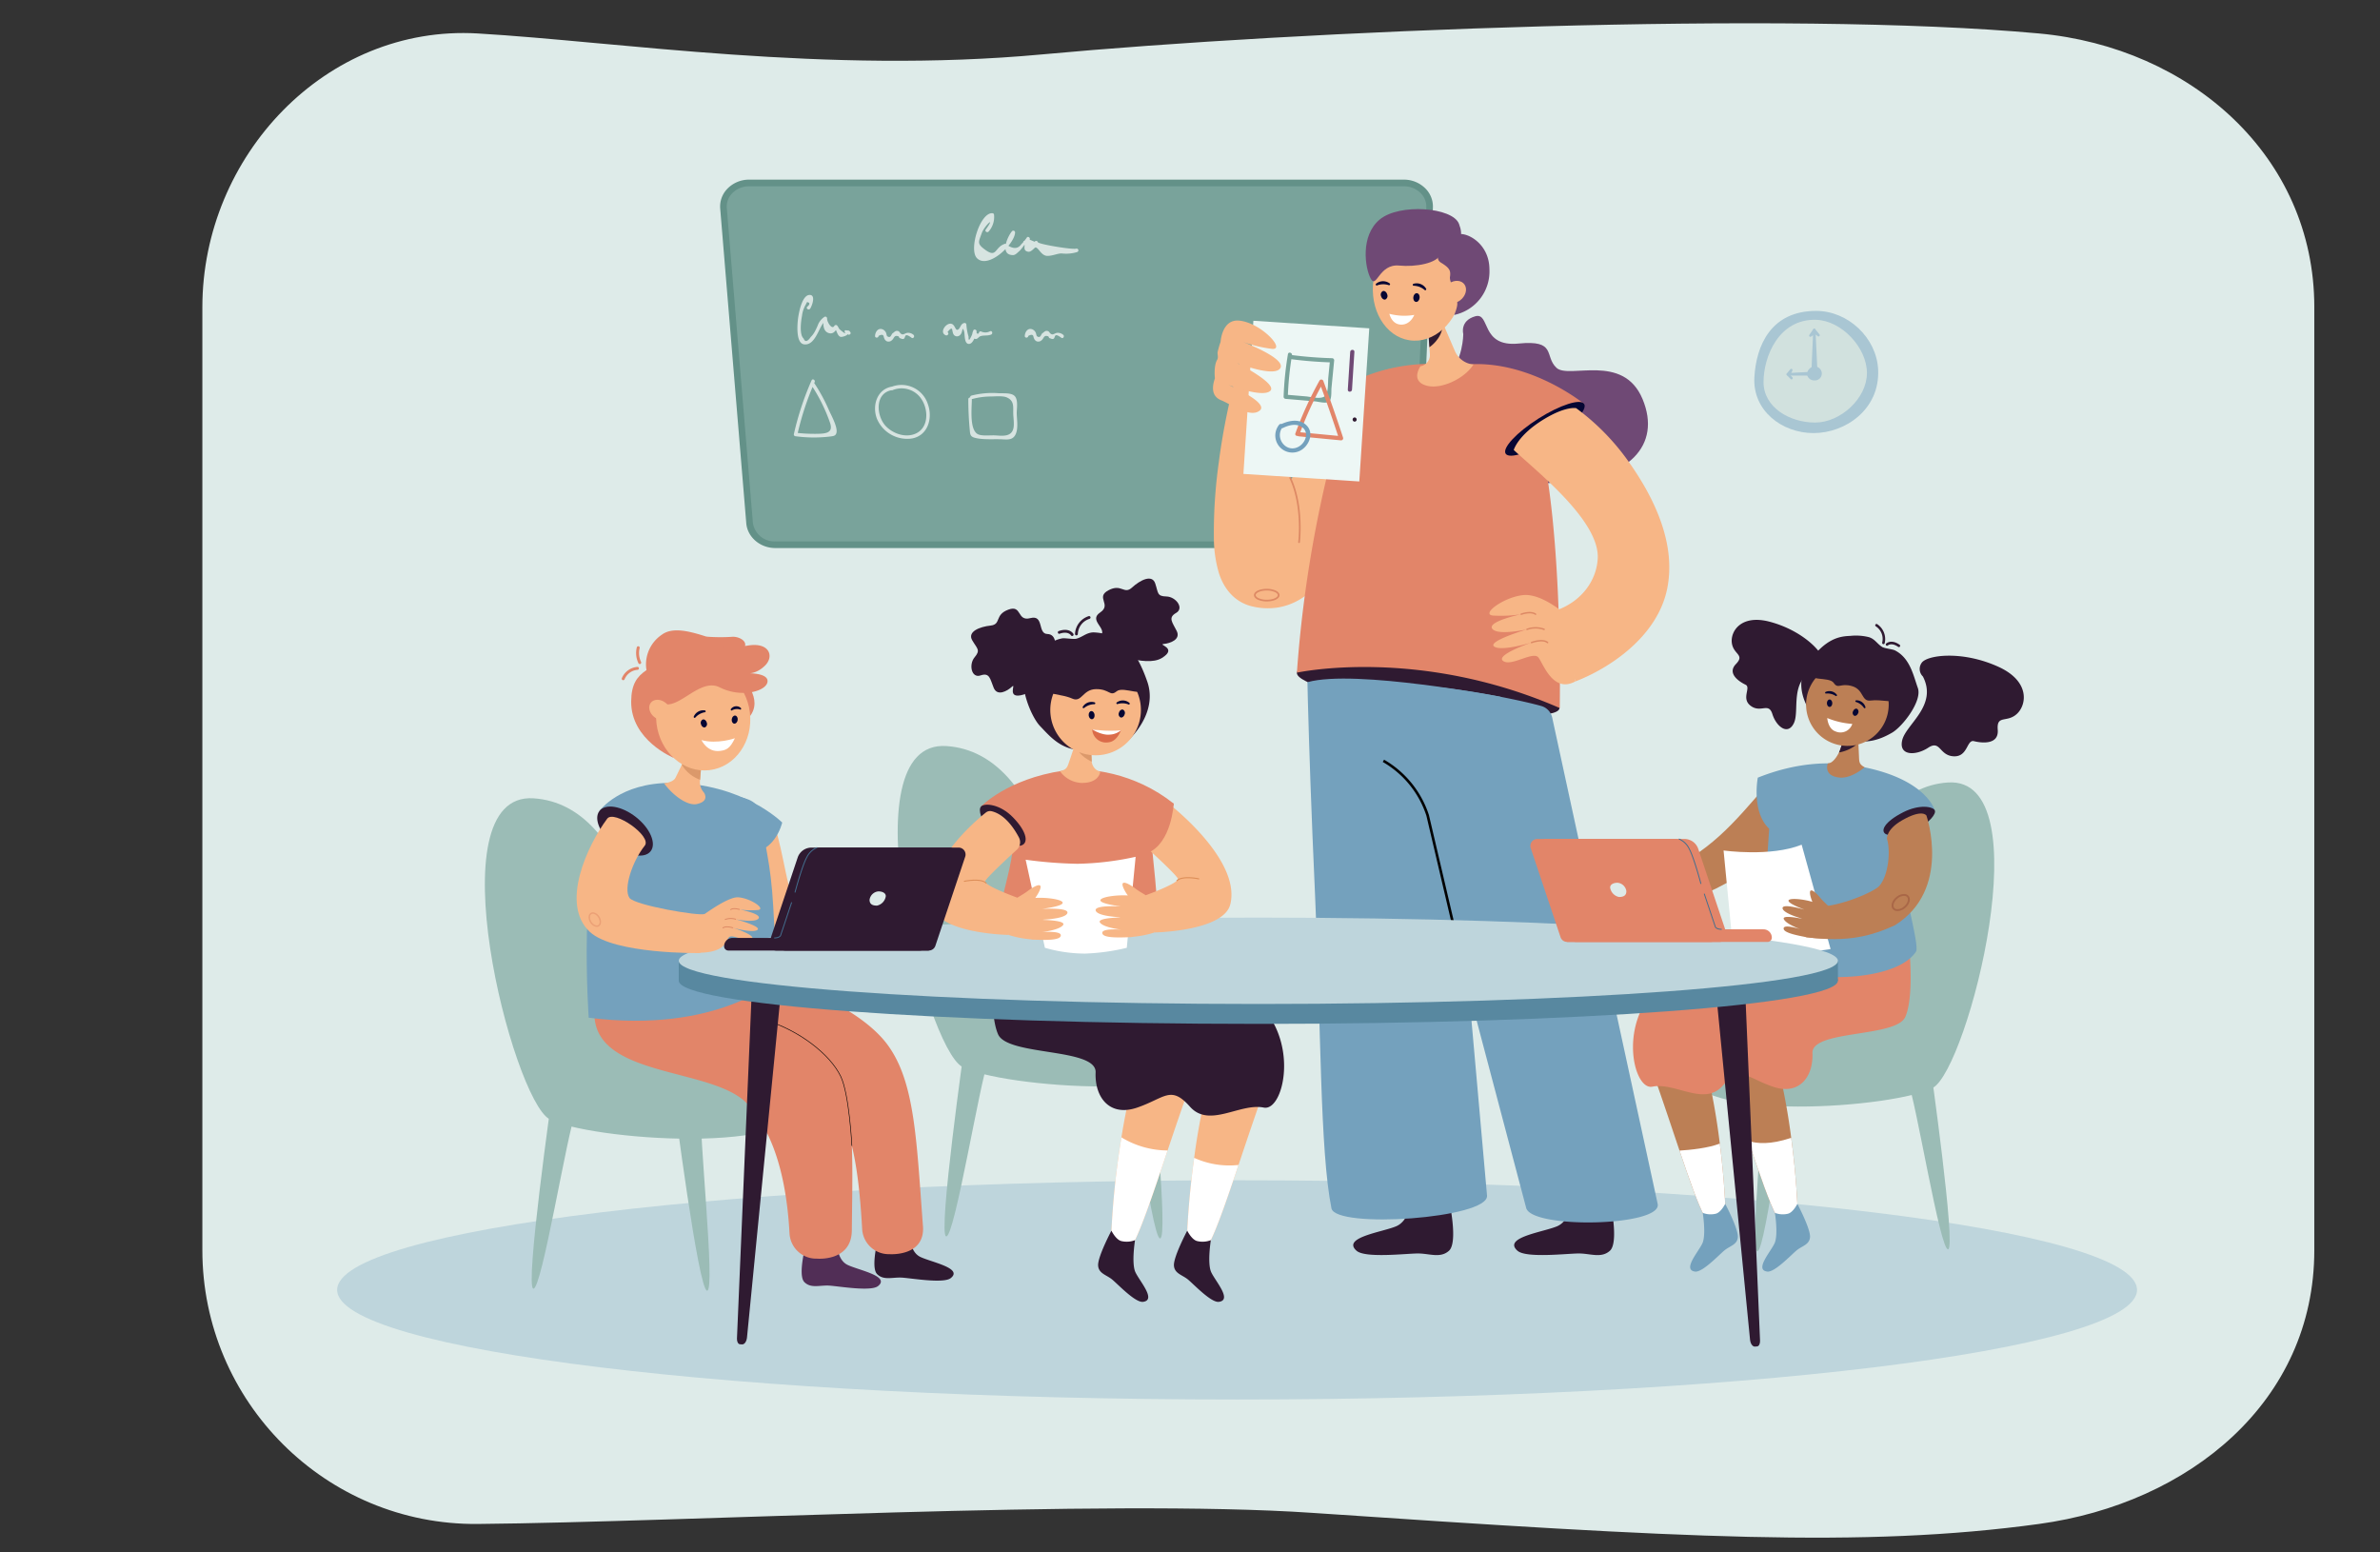 <svg xmlns="http://www.w3.org/2000/svg" xmlns:xlink="http://www.w3.org/1999/xlink" width="690" height="450" viewBox="0 0 690 450"><rect x="0" y="0" width="690" height="450" fill="#333333" stroke="none"/><defs><clipPath id="a"><rect width="612.287" height="438.977" fill="none"/></clipPath><clipPath id="b"><rect width="612.288" height="438.978" fill="none"/></clipPath><clipPath id="c"><rect width="82.481" height="65.6" fill="none"/></clipPath><clipPath id="d"><rect width="5.284" height="4.959" fill="none"/></clipPath><clipPath id="e"><rect width="3.624" height="4.212" fill="none"/></clipPath><clipPath id="f"><rect width="35.928" height="35.419" fill="none"/></clipPath><clipPath id="h"><rect width="690" height="450"/></clipPath></defs><g id="g" clip-path="url(#h)"><g transform="translate(58.667 6.749)"><g clip-path="url(#a)"><g transform="translate(0 -0.001)"><g clip-path="url(#b)"><path d="M612.288,82.308V355.642c0,43.83-36.15,73.391-79.825,79.359-50.97,6.965-103.484,4.063-210.779-3.224-60.25-4.093-181.393,2.688-241.86,3.224C35.74,435.394,0,399.472,0,355.642V82.308C0,38.478,35.817.369,79.825,2.946,120.695,5.34,180.809,14.82,243.473,9.016c74.533-6.9,215.994-12.767,288.991-6.069,43.9,4.03,79.825,35.532,79.825,79.362" transform="translate(0 0.004)" fill="#deebe9"/><path d="M688.935,1466.146c0,17.547-116.812,31.772-260.907,31.772s-260.907-14.225-260.907-31.772,116.812-31.772,260.907-31.772,260.907,14.225,260.907,31.772" transform="translate(-128.045 -1098.991)" fill="#bed5dc"/><path d="M839.467,302.828H661.1a7.23,7.23,0,0,1-7.443-6.316l-7.559-91.2c-.329-3.966,3.1-7.349,7.443-7.349h189.81c4.237,0,7.624,3.224,7.459,7.1l-3.883,91.2c-.156,3.667-3.45,6.566-7.459,6.566" transform="translate(-495.012 -151.675)" fill="#79a39b"/><path d="M836.317,300.644H657.95c-4.376,0-8.066-3.16-8.4-7.2l-7.558-91.2a7.375,7.375,0,0,1,1.982-5.647,8.714,8.714,0,0,1,6.419-2.742H840.2a8.751,8.751,0,0,1,6.307,2.623,7.412,7.412,0,0,1,2.112,5.476l-3.883,91.2a8.135,8.135,0,0,1-8.42,7.484M650.391,195.781a6.786,6.786,0,0,0-5,2.122,5.475,5.475,0,0,0-1.483,4.185l7.558,91.2a6.3,6.3,0,0,0,6.486,5.437H836.317a6.225,6.225,0,0,0,6.5-5.647l3.883-91.2a5.506,5.506,0,0,0-1.578-4.062,6.819,6.819,0,0,0-4.919-2.031Z" transform="translate(-491.862 -148.531)" fill="#639188"/><g transform="translate(171.478 55.049)" opacity="0.7"><g clip-path="url(#c)"><path d="M961.129,240.7a6.359,6.359,0,0,0,1.521-4.9.491.491,0,0,0-.356-.356c-3.59-.487-7.062,10.493-4.592,13.017,3.247,3.317,10.974-4.056,11.055-7.47a.515.515,0,0,0-.871-.361c-1.455,1.706-3.624,6.942.275,6.945.754,0,1.38-.819,1.908-1.233.222-.173,2.111-2.484,1.631-2.354.884-.239-1.1-1.044-.348.051.517.748-.564,2.257,1.218,2.564.893.153,1.841-1.282,2.142-1.245.871.107,1.622,2.36,3.307,2.441,1.443.069,3.066-.723,4.234-.706a10.892,10.892,0,0,0,4.484-.4.51.51,0,0,0-.271-.984c-1.138.332-10.946-1.294-11.1-1.877a.516.516,0,0,0-.932-.122l-1.459-.622c.3-.479-.441-1.082-.8-.618a14.329,14.329,0,0,1-1.625,1.971q-1.563,2.208-4.615-.174c-3.233.929-2.321,4.382-5.963,1.678-2.315-1.719-1.793-2.162-.889-4.711.754-2.127,4.26-5.361,1.167-1.05-.383.534.5,1.044.881.515" transform="translate(-904.614 -235.427)" fill="#fff"/><path d="M741.5,340.766c.543-.789,1.791-4.191-.308-3.966-2.2.237-3.092,5.73-3.255,7.255s-.565,6.739,1.788,7.052c3.544.471,4.373-5.786,6.435-7.075l-.767-.44c-.159,1.438-.262,3.787,1.573,4.271,1.236.326,1.9-.62,2.433-1.59l-.8.1c.612.609.726,2.232,1.7,2.56.422.142,2.244-.436,1.977-.839.361.545,1.245.034.881-.515-.417-.629-.527-.415-1.2-.533-1.412-.246,1.126,2.2-1.879-.257-.211-.172-.505-.886-.759-1.139a.515.515,0,0,0-.8.1c-.708,1.294-2.206-1.256-2.105-2.167a.513.513,0,0,0-.768-.44,5.05,5.05,0,0,0-1.954,2.492,18.935,18.935,0,0,1-.866,1.821,6.3,6.3,0,0,1-1.13,1.5q-1.46,2.1-2.091.461c-1.293-1.1-.758-5.1-.467-6.558a8.332,8.332,0,0,1,1.064-3.233l.4-.775q1.358.26.012,1.4c-.373.542.51,1.053.881.515" transform="translate(-736.769 -313.09)" fill="#fff"/><path d="M835.093,380.954q1.412-.769,1.517.348.094.265.205.523a1.487,1.487,0,0,0,.712.7,1.4,1.4,0,0,0,1.455-.346c.666-.541.563-1.554,1.877-1.108.176.06.191.5.415.538.242.041.46.194.717.232,1.318.2.048-2.285,2.677-.352.529.389,1.039-.5.515-.881a2.348,2.348,0,0,0-1.736-.544c-.776.093-1.131.737-1.815.291-.473-.309-.426-.808-1.116-.86-.637-.048-.835.376-1.306.662s-.516,1.654-1.615.876c-.128-.091-.253-.824-.307-.929a1.922,1.922,0,0,0-.932-1.017c-1.366-.6-2.224.674-2.282,1.87-.031.656.989.655,1.02,0" transform="translate(-810.529 -345.378)" fill="#fff"/><path d="M1020.753,380.954q1.412-.769,1.517.348.094.265.205.523a1.488,1.488,0,0,0,.712.7,1.4,1.4,0,0,0,1.455-.346c.666-.541.563-1.554,1.877-1.108.176.06.191.5.415.538.242.041.46.194.717.232,1.318.2.048-2.285,2.677-.352.529.389,1.039-.5.515-.881a2.348,2.348,0,0,0-1.736-.544c-.776.093-1.131.737-1.815.291-.473-.309-.426-.808-1.116-.86-.637-.048-.835.376-1.306.662s-.515,1.654-1.615.876c-.129-.091-.253-.824-.307-.929a1.922,1.922,0,0,0-.932-1.017c-1.366-.6-2.224.674-2.281,1.87-.031.656.989.655,1.02,0" transform="translate(-952.779 -345.378)" fill="#fff"/><path d="M738.535,441.779a84.369,84.369,0,0,0-5.137,15.563.519.519,0,0,0,.492.646,39.589,39.589,0,0,0,10.024.075c.783-.116,1.509-.1,1.79-.948.549-1.666-1.56-5.326-2.206-6.831a49.522,49.522,0,0,0-4.1-7.562c-.358-.547-1.242-.036-.881.515a48.4,48.4,0,0,1,5.35,10.82c.994,2.9-1.059,3.158-3.488,3.221a47.806,47.806,0,0,1-6.487-.311l.492.646a82.979,82.979,0,0,1,5.034-15.319c.263-.6-.616-1.115-.881-.515" transform="translate(-733.382 -393.327)" fill="#fff"/><path d="M839.218,448.787c-4.468.567-6.082,5.42-4.611,9.3a9.516,9.516,0,0,0,10.139,5.773c4.66-.818,6.113-5.854,4.663-9.916a8.033,8.033,0,0,0-10.564-5.068c-.608.23-.345,1.216.271.984a6.885,6.885,0,0,1,8.614,2.9c1.924,3.2,1.8,8.307-2.187,9.808-2.844,1.07-6.268-.144-8.313-2.263-2.834-2.937-3.365-9.822,1.988-10.5.643-.082.651-1.1,0-1.02" transform="translate(-810.533 -398.548)" fill="#fff"/><path d="M949.7,460.18c.011,2.918.127,5.832.408,8.737.12,1.246.066,2.025,1.333,2.394,2.392.7,5.589.362,8.08.492,1.568.082,3.04.234,3.848-1.352.884-1.735.414-4.286.376-6.131-.028-1.363.5-4.025-.649-5.115-1.011-.961-3.374-.7-4.6-.769a24.376,24.376,0,0,0-7.882.684.51.51,0,0,0,.271.984,20.771,20.771,0,0,1,5.306-.719c1.22-.011,3.457-.238,4.611.246,2.259.949,1.882,2.683,1.924,4.689.027,1.321.381,3.258-.015,4.538-.706,2.279-3.217,1.923-5.174,1.806-1.335-.08-3.778.235-4.965-.3-2.632-1.178-1.84-7.768-1.849-10.189a.51.51,0,0,0-1.02,0" transform="translate(-899.117 -406.25)" fill="#fff"/><path d="M919.616,374.2q1.3-1.711,1.4-.583.078.4.179.789a2.231,2.231,0,0,0,.254.534,1.144,1.144,0,0,0,1.007.457,1.268,1.268,0,0,0,.963-.555c.663-.723.44-2.632,1.013-.877.259.794-.018,3.438,1.258,3.623,1.411.2,2.127-2.636,2.358-3.509.142-.539-.682-.933-.932-.393-.382.822-.693,2.234.585,2.467.64.116.926-.59,1.413-.769,1.04-.384,2.042-.056,3.143-.489.6-.238.341-1.225-.271-.984a2.874,2.874,0,0,1-2.639.069.5.5,0,0,0-.5.131q-.419,1.057-.854.09l-.932-.393a6.668,6.668,0,0,1-.79,2.064q-.586,1.215-.537-.376a16.138,16.138,0,0,1-.643-3.6.518.518,0,0,0-.627-.356c-1.182.249-1.078,1.755-1.963,1.958-.667.153-.72-1.712-1.976-1.767-1.516-.065-3.26,2.577-1.427,3.353.6.253,1.118-.625.515-.881" transform="translate(-875.074 -339.701)" fill="#fff"/></g></g><path d="M1271.907,482.908a18.2,18.2,0,0,0,7.329-2.6c7.44-4.572,12.431-14.233,16.181-31.325,1.728-7.872,6.771-17.357,6.822-17.451l-16.77-9c-.258.48-6.337,11.875-8.64,22.367-1.3,5.937-2-31.538-5.2-35.082-1.967-2.172-9.894,1.4-9.894,1.4a189.319,189.319,0,0,0-6.288,29.731,145.85,145.85,0,0,0-1.394,22.125,36.378,36.378,0,0,0,1.445,9.726c2.191,6.831,6.776,8.95,9.314,9.6a18.961,18.961,0,0,0,7.1.5" transform="translate(-960.795 -313.46)" fill="#f7b686"/><path d="M1307.639,704.764h-.013a6.319,6.319,0,0,1-2.547-.495c-.745-.343-1.155-.821-1.153-1.345,0-1.022,1.623-1.821,3.7-1.821h.013a6.262,6.262,0,0,1,2.545.495c.746.343,1.156.821,1.155,1.345,0,1.022-1.623,1.821-3.7,1.821m-.018-3.166c-1.886,0-3.2.7-3.2,1.326,0,.317.314.644.865.9a5.781,5.781,0,0,0,2.342.446.016.016,0,0,0,.011,0c1.886,0,3.2-.7,3.2-1.326,0-.317-.315-.644-.867-.9a5.717,5.717,0,0,0-2.338-.446.021.021,0,0,0-.013,0" transform="translate(-999.045 -537.172)" fill="#dd8964"/><path d="M1350.577,581.67h-.031a.249.249,0,0,1-.215-.278c.013-.1,1.269-10.427-2.552-18.5a.247.247,0,0,1,.118-.33.25.25,0,0,1,.328.116c3.886,8.205,2.61,18.668,2.6,18.775a.247.247,0,0,1-.246.214" transform="translate(-1032.626 -431.009)" fill="#dd8964"/><path d="M1529.515,368.026s-1.048-3.822,3.442-5.118,1.411,9,12.571,7.894,7.4,3.6,10.989,7.016,19.327-4.447,24.971,9.065-4.276,23.432-23.773,24.116-11.8,11.448-28.3,5.468-9.2-32.275-4.557-36.4,4.663-12.037,4.663-12.037" transform="translate(-1163.958 -277.966)" fill="#6f4975"/><path d="M1443.63,1458.531s-.15,6-4.213,7.7-15.834,3.222-11.435,7.082c2.524,2.215,14.418.784,17.776.783s6.511,1.464,9.007-.784c2.746-2.473,0-14.779,0-14.779a13.418,13.418,0,0,1-5.5,1.442,10.694,10.694,0,0,1-5.631-1.442" transform="translate(-1093.352 -1117.499)" fill="#2f1a31"/><path d="M1643.172,1458.526s-.15,6-4.213,7.7-15.834,3.222-11.435,7.082c2.524,2.215,14.418.784,17.776.784s6.511,1.464,9.007-.784c2.745-2.473,0-14.78,0-14.78a13.419,13.419,0,0,1-5.5,1.442,10.7,10.7,0,0,1-5.631-1.442" transform="translate(-1246.238 -1117.496)" fill="#2f1a31"/><path d="M1368.941,754.6s.29,27.672,2.516,76.5c1.745,38.279,1.386,73.753,4.74,90.567,1.2,6.015,45.582,2.948,45.109-3.672L1410.8,799.733l-2.006-37.442Z" transform="translate(-1048.858 -578.159)" fill="#74a1bd"/><path d="M1433.264,807.022c-.37,3.059-17.666,2.687-38.843.007s-37.66-7.268-37.291-10.327,17.453-3.431,38.63-.75,37.873,8.011,37.5,11.07" transform="translate(-1039.805 -608.466)" fill="#2f1a31"/><path d="M1472.877,823.651l39.417,149.078c1.893,6.079,39.285,5.266,38.115-1.19l-30.584-141a4.492,4.492,0,0,0-3.121-3.363c-8.48-2.446-44.66-9.53-43.827-3.524" transform="translate(-1128.481 -629.26)" fill="#74a1bd"/><path d="M1425.166,438.54s-4.021-13.524-25.449-12.754c-11.756.422-24.129-2.889-29.638,15.539a357.105,357.105,0,0,0-12.928,73.116s35.09-7.694,76.2,10.256c0,0,1.231-61.489-8.181-86.157" transform="translate(-1039.825 -326.205)" fill="#e28569"/><path d="M1457.524,433.851l-13.435,11.033s-50.658,12.9-58.051,5.4c-5.075-5.146-7.786-12.484-6.061-16.288a52.733,52.733,0,0,1,35.882-11.709,73.261,73.261,0,0,0,8.454.065c17.945-1.009,33.21,11.495,33.21,11.495" transform="translate(-1056.917 -323.506)" fill="#e28569"/><path d="M1488.293,980.5l-12.035-51.3a28.018,28.018,0,0,0-12.654-15.589l.379-.66A28.789,28.789,0,0,1,1476.989,929l12.045,51.331Z" transform="translate(-1121.387 -699.49)" fill="#020202"/><path d="M1522.562,343.319a6.548,6.548,0,0,1-5.335-3.9l-2.934-6.814-.851-1.978-5.006-11.629.868,12.051.522,7.233.149,2.062a3.291,3.291,0,0,1-2.715,3.47l-.029.005c-.891,1.449-2.121,4.394,1.555,5.563,4.32,1.375,11.308-2.026,13.816-6.056l-.038,0" transform="translate(-1154.094 -244.407)" fill="#f7b686"/><path d="M1523.541,371.3c-.287,3.885-3.827,6.191-3.827,6.191l-.025-.022-.522-7.233c1.271-.466,4.38,1,4.374,1.064" transform="translate(-1163.958 -283.597)" fill="#2f1a31"/><path d="M1426.541,817.687s-42.265-8.074-55.968-4.265l6.571,9.738,24.429,1.382Z" transform="translate(-1050.109 -622.446)" fill="#74a1bd"/><path d="M1615.463,484.41c1.036,1.637,6.973-.261,13.259-4.241s10.542-8.533,9.505-10.17-6.973.261-13.259,4.241-10.542,8.533-9.505,10.171" transform="translate(-1237.62 -359.653)" fill="#060633"/><path d="M1618.359,714.71s-7.1-6.5-12.7-5.923-12.325,5.541-8.777,5.923a37.118,37.118,0,0,0,8.216-.382s-9.9,2.1-8.4,4.2,10.084.191,10.084.191-11.578,3.439-9.524,4.968,10.831-1.147,10.831-1.147-10.644,3.63-8.217,5.35,8.777-3.057,10.271-.956,4.3,10.318,10.645,6.878Z" transform="translate(-1222.746 -543.032)" fill="#f7b686"/><path d="M1634.583,730.634a.207.207,0,0,1-.073-.4c.118-.045,2.844-1.048,4.356.026a.205.205,0,0,1,.05.288.212.212,0,0,1-.289.049c-1.333-.941-3.944.016-3.972.026a.194.194,0,0,1-.073.013" transform="translate(-1252.229 -559.131)" fill="#dd8964"/><path d="M1641.773,749.4a.208.208,0,0,1-.194-.129.211.211,0,0,1,.118-.272,7.336,7.336,0,0,1,5.13,0,.209.209,0,0,1,.1.275.2.2,0,0,1-.273.107,6.98,6.98,0,0,0-4.809,0,.206.206,0,0,1-.076.013" transform="translate(-1257.737 -573.502)" fill="#dd8964"/><path d="M1647.364,765.5a.207.207,0,0,1-.073-.4c.136-.055,3.36-1.245,4.875.036a.208.208,0,0,1-.268.317c-1.333-1.122-4.431.026-4.462.036a.193.193,0,0,1-.073.013" transform="translate(-1262.022 -585.775)" fill="#dd8964"/><path d="M1643.873,556.218c9.673-3.706,23.979-12.91,26.7-27.215,2.1-11.006-1.877-23.551-11.81-37.284A67.442,67.442,0,0,0,1644.119,477s-2.912-.68-9.27,3.164c-7.665,4.635-8.824,8.958-8.824,8.958,7.344,6.773,24.975,20.759,24.345,31.505-.369,6.286-4.517,12.13-11.565,14.83Z" transform="translate(-1245.831 -365.432)" fill="#f7b686"/><rect width="44.483" height="33.67" transform="translate(301.817 130.626) rotate(-86.274)" fill="#edf7f5"/><path d="M1341.919,408.77a94.417,94.417,0,0,0-1.252,12.348.623.623,0,0,0,.61.609l8.53.725c.93.079,3.344.766,4.1.012s.552-2.991.639-3.89l.782-8.027a.616.616,0,0,0-.609-.609,118.212,118.212,0,0,1-11.864-.933c-.776-.1-.768,1.119,0,1.219a118.117,118.117,0,0,0,11.864.933l-.609-.609-.489,5.017c-.143,1.475.109,4.579-1.083,5.433-1.254.9-3.88.138-5.393.009l-5.864-.5.609.61a91.854,91.854,0,0,1,1.208-12.024c.129-.767-1.046-1.1-1.175-.324" transform="translate(-1027.194 -312.853)" fill="#79a39b"/><path d="M1356.3,457.585a103.7,103.7,0,0,1,6.88-15.032l-1.114-.146q3.023,8.159,5.722,16.429l.588-.771-12.264-1.174c-.78-.075-.775,1.145,0,1.219l12.264,1.173a.612.612,0,0,0,.587-.771q-2.7-8.272-5.722-16.429a.618.618,0,0,0-1.114-.146,105.639,105.639,0,0,0-7,15.323c-.269.738.908,1.056,1.175.324" transform="translate(-1038.244 -338.378)" fill="#e28569"/><path d="M1331.64,493.9a4.945,4.945,0,0,0,7,6.916c1.927-1.586,2.947-4.585,1.1-6.6-2.055-2.244-5.222-1.594-7.652-.425-.707.34-.089,1.391.615,1.052,1.733-.834,3.834-1.446,5.563-.278,2.071,1.4,1.181,4.228-.615,5.463-3.64,2.5-7.506-2.126-4.963-5.511.471-.627-.587-1.235-1.053-.615" transform="translate(-1019.478 -377.513)" fill="#74a1bd"/><path d="M1420.955,405.435q-.347,5.482-.693,10.963c-.05.783,1.169.78,1.219,0q.347-5.482.693-10.963c.05-.783-1.169-.78-1.219,0" transform="translate(-1088.178 -310.187)" fill="#6f4975"/><path d="M1426.817,489.871a.61.61,0,0,0,0-1.219.61.61,0,0,0,0,1.219" transform="translate(-1092.751 -374.396)" fill="#2f1a31"/><path d="M1255.308,374.711s.354-6.569,5.291-6.172c6.291.506,13.692,8.459,9.7,8.2a38.99,38.99,0,0,1-8.492-2.007s12.543,4.742,10.825,7.572-12.457-1.426-12.457-1.426,11.845,6.017,9.512,8.058-12.1-1.75-12.1-1.75,11.842,5.122,9.086,7.416-8.429-1.864-11.167-2.957c-2.588-1.033-2.867-3.4-1.852-6.359,0,0-.4-3.653.666-5.389.408-.666.029-1.64.126-2.212a23.785,23.785,0,0,1,.864-2.979" transform="translate(-960.107 -282.354)" fill="#f7b686"/><path d="M1451.494,271.437c1.322-8.716,8.121-14.912,15.185-13.841s11.72,9.006,10.4,17.721-8.121,14.912-15.185,13.841-11.72-9.006-10.4-17.722" transform="translate(-1111.936 -197.272)" fill="#f7b686"/><path d="M1500.971,323.085a.294.294,0,0,1,.051-.556,3.187,3.187,0,0,1,3.639,1.411.3.3,0,0,1-.073.41.323.323,0,0,1-.41-.073,5.04,5.04,0,0,0-3.022-1.175.292.292,0,0,1-.185-.018" transform="translate(-1149.882 -247.016)" fill="#060633"/><path d="M1503.272,335.989c-.083.7-.561,1.214-1.067,1.153s-.849-.675-.766-1.372.561-1.214,1.067-1.153.849.675.766,1.372" transform="translate(-1150.366 -256.373)" fill="#060633"/><path d="M1455.2,321.005a.294.294,0,0,1-.165-.533,3.186,3.186,0,0,1,3.9-.082.3.3,0,0,1,.089.407.323.323,0,0,1-.407.089,5.041,5.041,0,0,0-3.242.065.292.292,0,0,1-.178.055" transform="translate(-1114.732 -244.995)" fill="#060633"/><path d="M1463.076,332.863a1.14,1.14,0,0,1-.547,1.473c-.491.137-1.042-.3-1.23-.977a1.14,1.14,0,0,1,.547-1.473c.491-.137,1.042.3,1.23.977" transform="translate(-1119.572 -254.265)" fill="#060633"/><path d="M1464.177,243.307c-.893,2.787-7.348,3.882-12.052,3.419-5.871-.578-6.548,6.893-8.232,3.81s-3.076-12.447,2.6-17.167,21.092-3.578,22.97,1.252c2.767,7.117-4.526,6.3-5.29,8.686" transform="translate(-1105.152 -176.495)" fill="#6f4975"/><path d="M1537.9,261.333s-4.015.376-4.106,2.132-3.312,4.61-.913,6.09,2.906,2.23,2.606,4.141c-.209,1.332,1.678,4.633,2.108,7.436.187,1.219-.883,3.581-.883,3.581a12.876,12.876,0,0,0,10.218-13.236c-.035-7.431-6.434-10.76-9.03-10.146" transform="translate(-1173.787 -200.173)" fill="#6f4975"/><path d="M1542.821,325.035c-1.659,1.164-3.706,1-4.573-.37s-.225-3.42,1.434-4.584,3.706-1,4.573.37.225,3.42-1.434,4.584" transform="translate(-1178.282 -244.646)" fill="#f7b686"/><path d="M1471.811,360.174a16.926,16.926,0,0,0,7.218.317s-1.124,3.018-4.008,2.806c-2.6-.192-3.21-3.123-3.21-3.123" transform="translate(-1127.675 -275.958)" fill="#fff"/><path d="M398.218,1011.546s-4.832-48.9-33.823-50.823-6.043,87.08,4.571,92.97,74.132,11.263,75.379-5.836-46.127-36.311-46.127-36.311" transform="translate(-268.378 -736.064)" fill="#9bbcb6"/><path d="M414.271,1327.972s-7.921,55.693-5.472,56.283,10-46.24,12.211-50.717-6.739-5.566-6.739-5.566" transform="translate(-312.854 -1017.468)" fill="#9bbcb6"/><path d="M584.595,1332.4s7.134,55.8,9.651,55.719-2.621-47.236-1.677-52.14-7.974-3.58-7.974-3.58" transform="translate(-447.906 -1020.735)" fill="#9bbcb6"/><path d="M910.1,946.764s-4.832-48.9-33.823-50.823-6.043,87.08,4.571,92.97,74.132,11.263,75.379-5.836S910.1,946.764,910.1,946.764" transform="translate(-660.572 -686.43)" fill="#9bbcb6"/><path d="M926.152,1263.19s-7.921,55.694-5.472,56.283,10-46.24,12.211-50.717-6.739-5.566-6.739-5.566" transform="translate(-705.048 -967.832)" fill="#9bbcb6"/><path d="M1146.216,1267.618s7.134,55.8,9.651,55.719-2.622-47.236-1.677-52.14-7.974-3.579-7.974-3.579" transform="translate(-878.21 -971.101)" fill="#9bbcb6"/><path d="M1882.655,989.5s4.6-46.559,32.2-48.385,5.754,82.9-4.352,88.511-70.576,10.723-71.763-5.556,43.914-34.57,43.914-34.57" transform="translate(-1408.793 -721.044)" fill="#9bbcb6"/><path d="M2120.241,1290.75s7.542,53.022,5.21,53.584-9.521-44.022-11.625-48.285,6.416-5.3,6.416-5.3" transform="translate(-1619.319 -988.949)" fill="#9bbcb6"/><path d="M1935.17,1294.966s-6.791,53.123-9.188,53.046,2.5-44.97,1.6-49.639,7.591-3.408,7.591-3.408" transform="translate(-1475.14 -992.06)" fill="#9bbcb6"/><path d="M691,1013.4l1.263-11.328c-1.495.71-20.367-2.524-21.825-4.662-1.8-2.648-3.426-17.781-6.315-22.853-3.128-5.492-6.8-2.657-8.779,0-5.642,7.582-5.136,24.641,3.647,32.747,7,6.459,31.716,6.133,32.009,6.1" transform="translate(-499.282 -744.277)" fill="#f7b686"/><path d="M1894.14,1296.75c-2.1-3.839-4.914-12.079-8.2-21.843-2.8-8.33-5.935-17.775-9.244-26.545-2.394-6.348,13.372-11.078,15.753-3a193.955,193.955,0,0,1,5.889,28.611c1.609,12.02,1.848,20.744,1.848,20.744,1.559,3.9-4.2,5.434-6.049,2.038" transform="translate(-1437.705 -950.897)" fill="#bc7f55"/><path d="M1804.662,1296.75c-1.894-3.472-4.379-10.539-7.26-19.076-3.029-8.967-6.5-19.554-10.177-29.313-2.4-6.348,13.369-11.078,15.75-3a196.042,196.042,0,0,1,6.106,30.273c1.415,11.154,1.633,19.081,1.633,19.081,1.557,3.9-4.2,5.434-6.052,2.038" transform="translate(-1369.15 -950.897)" fill="#bc7f55"/><path d="M1854.106,1134.006c-.1-1.275-.179-2.055-.179-2.055l-45.588-3.776a145.1,145.1,0,0,0-24.042,13c-15.484,10.155-10.683,32.659-4.8,31.458,6.567-1.34,15.046,5.761,20.365-.24s6.882-2.4,14.563.24,11.762-2.881,11.483-9.713,24.284-4.45,26.925-10.517c2.026-4.653,1.588-14.2,1.274-18.395" transform="translate(-1359.119 -864.387)" fill="#e28569"/><path d="M1920.378,754a2.6,2.6,0,0,0,2.387-2.339c.383-2.282-5.682-8.917-15.467-11.514-8.39-2.227-11.481,2.847-10.994,6.2s3.85,3.3,1.172,6.073,1.064,5.148,2.783,5.969-1.389,4.014,1.541,6.154,5.152-1.159,6.255,2.374,4.431,6.3,6.215,2.646-1.413-12.333,6.107-15.565" transform="translate(-1452.877 -566.666)" fill="#2f1a31"/><path d="M1806.634,967.477c14.456-6.075,21.506-14.69,31.138-25.853,2.232-2.586,13.651,2.1,11.862,5.464-7.3,13.713-17.85,22.386-42.527,31.267Z" transform="translate(-1384.211 -720.881)" fill="#bc7f55"/><path d="M1929.523,972.506c-.836-7.975,1.274-36.049,1.274-36.049-5.245-4.922-3.308-14.816-3.308-14.816,11.256-4.5,20.58-4.617,27.122-3.661,21.533,3.147,24.173,13.1,24.173,13.1a62.716,62.716,0,0,1-10.819,8.965c.355,9.281,6.621,30.136,5.389,32.018-7.052,10.773-42.957,8.77-43.83.442" transform="translate(-1476.54 -702.969)" fill="#74a1bd"/><path d="M2099.316,972.32c.561,1.056-1.663,3.539-4.969,5.545s-8.181,1.971-9.221,1.38c-1.666-.947-.324-3.614,5.064-6.344,4.694-2.379,8.564-1.637,9.126-.581" transform="translate(-1597.071 -744.208)" fill="#2f1a31"/><path d="M2018.124,863.454c3.522.385,7.323-2.982,7.313-2.99-1.634-.908-1.549-1.571-1.626-3.237l-.235-5.217-.068-1.515-.4-8.9-2.711,7.848-.6,1.731-.835,2.409-.07.2-.126.368-.462,1.343a7.279,7.279,0,0,1-.291.692c-.612,1.276-1.881,3.179-3.231,3.157,0,0-1.462,3.588,3.338,4.11" transform="translate(-1543.532 -644.814)" fill="#bc7f55"/><path d="M2029.293,896.125a11.464,11.464,0,0,0,5.009-2.205l-4.13-.2-.126.368-.463,1.344a7.269,7.269,0,0,1-.291.692" transform="translate(-1554.808 -684.752)" fill="#2f1a31"/><path d="M1985.653,781.959s-6.211-7.64-1.1-14.891,9.295-7.684,12.188-7.807a15.54,15.54,0,0,1,5.446.378c1.781.6,2.356,1.955,3.832,2.85.687.417,2.979.628,3.623.951,4.419,2.223,5.369,7.223,6.688,10.919,1.339,3.753-4.426,11.2-7.482,12.966s-6.984,3.413-12.172,2.047-11.022-7.414-11.022-7.414" transform="translate(-1518.983 -581.684)" fill="#2f1a31"/><path d="M1989.5,800.528a11.977,11.977,0,1,1,6.124,15.792,11.977,11.977,0,0,1-6.124-15.792" transform="translate(-1523.536 -607.874)" fill="#bc7f55"/><path d="M2049.682,839.785a.25.25,0,0,1,.165-.444,2.7,2.7,0,0,1,2.668,1.965.252.252,0,0,1-.151.32.274.274,0,0,1-.32-.151,4.276,4.276,0,0,0-2.214-1.634.249.249,0,0,1-.148-.056" transform="translate(-1570.358 -643.087)" fill="#060633"/><path d="M2047.877,851.015c-.223.553-.729.87-1.13.708a.968.968,0,0,1-.322-1.294c.223-.553.729-.869,1.13-.707a.968.968,0,0,1,.322,1.294" transform="translate(-1567.854 -651.008)" fill="#060633"/><path d="M2012.264,828.641a.25.25,0,0,1-.017-.473,2.7,2.7,0,0,1,3.215.8.251.251,0,0,1-.017.353.274.274,0,0,1-.353-.018,4.276,4.276,0,0,0-2.67-.667.25.25,0,0,1-.158,0" transform="translate(-1541.623 -634.351)" fill="#060633"/><path d="M2015.877,839.373c0,.6-.343,1.082-.775,1.085s-.787-.478-.791-1.074.343-1.082.775-1.085.787.478.791,1.074" transform="translate(-1543.329 -642.289)" fill="#060633"/><path d="M2065.62,849.038c-1.617.585-3.258-.006-3.664-1.319s.576-2.852,2.193-3.436,3.258.006,3.664,1.319-.576,2.852-2.193,3.437" transform="translate(-1579.763 -646.7)" fill="#bc7f55"/><path d="M2005.41,785.214s-6.573,1.1-9.123,4.21,4.414,1.352,5.749,3.306,1.93-.07,5.379.964,2.587,4.559,5.386,4.157,7.539.842,8.347-.036-4.152-13.982-15.739-12.6" transform="translate(-1529.093 -601.538)" fill="#2f1a31"/><path d="M2076.619,750.529a.35.35,0,0,1-.1-.013.375.375,0,0,1-.26-.459,4.37,4.37,0,0,0-1.86-4.7.373.373,0,0,1,.414-.621,5.2,5.2,0,0,1,2.164,5.524.372.372,0,0,1-.359.272" transform="translate(-1589.242 -570.553)" fill="#2f1a31"/><path d="M2091.066,768.258a.371.371,0,0,1-.213-.068c-1.908-1.339-2.935-.453-2.977-.414a.372.372,0,0,1-.511-.54c.058-.062,1.48-1.371,3.915.346a.372.372,0,0,1-.213.676" transform="translate(-1599.213 -587.431)" fill="#2f1a31"/><path d="M2113.2,790.028a3.02,3.02,0,0,1-.418-3.856c1.338-2.329,11.665-3.812,22.353,1.067,9.165,4.184,8.2,11.01,5.291,13.661s-5.885.126-5.525,4.583-4.746,3.833-6.893,3.3-1.711,4.624-5.915,4.384-3.767-4.834-7.359-2.478-8.618,2.389-7.523-2.206,10.353-10.019,5.989-18.458" transform="translate(-1614.391 -600.687)" fill="#2f1a31"/><path d="M2014.74,861.313a23.4,23.4,0,0,0,7.262,1.7,3.587,3.587,0,0,1-4.88,2.168c-2.2-.756-2.382-3.867-2.382-3.867" transform="translate(-1543.658 -659.922)" fill="#fff"/><path d="M1886.191,1020.007s13.609,1.936,22.637-1.675l8.38,30.241s-16.2,3.221-28.466-2.2Z" transform="translate(-1445.166 -780.227)" fill="#fff"/><path d="M2012.736,1012.085c-6.337,2.86-13.323,5.061-25.653,3.41l-.45-8.915c8.03,1.325,20.052-4.171,21.6-5.868,2.729-3,3.389-10.277,2.291-13.685,0,0-.391-2.69,4.422-5.432,5.907-3.366,7.016-1.352,7.016-1.352.059.178,7.351,21.582-9.223,31.844" transform="translate(-1522.123 -750.584)" fill="#bc7f55"/><g transform="translate(489.743 252.387)" opacity="0.5"><g clip-path="url(#d)"><path d="M2096.244,1084.371a2.3,2.3,0,0,1-.265-.016,1.6,1.6,0,0,1-1.113-.592c-.7-.9-.226-2.432,1.069-3.483a3.451,3.451,0,0,1,2.458-.854,1.6,1.6,0,0,1,1.116.592c.7.906.229,2.436-1.069,3.487a3.641,3.641,0,0,1-2.2.867m1.882-4.408a3.069,3.069,0,0,0-1.845.744c-1.027.831-1.475,2.076-.98,2.72a1.07,1.07,0,0,0,.741.382,2.832,2.832,0,0,0,2.052-.731c1.028-.831,1.476-2.08.98-2.723a1.075,1.075,0,0,0-.744-.382c-.067-.007-.134-.01-.2-.01" transform="translate(-2094.546 -1079.412)" fill="#964f39"/></g></g><path d="M1967.981,1078.352c-4.507-1.362-11.687-1.337-2.449,2.2,0,.005,0,.01-.006.015-.967-.272-6.347-1.783-6.2-.354.13,1.261,3.938,2.5,5.523,2.967,0,.015,0,.031-.007.045-1.653-.332-5.663-1.031-5.15.129.644,1.456,4.785,2.917,4.785,2.917s-5.332-1.75-4.8.021c.365,1.207,4.91,1.956,6.477,2.292a2.678,2.678,0,0,0,.626.062,24.211,24.211,0,0,0,5.553.19s2.831-6.479,2.4-7.046c-1-1.308-3.551-3.444-4.575-4.733-.444-.558-2.065-2.335-2.679-1.97-.533.317.086,2.337.5,3.263" transform="translate(-1501.199 -823.676)" fill="#bc7f55"/><path d="M1844.873,1407.91c1.556,3.9-4.2,5.434-6.052,2.038-1.894-3.472-4.379-10.539-7.26-19.076,3.219-.2,8.384-.721,11.679-2.044,1.415,11.154,1.633,19.081,1.633,19.081" transform="translate(-1403.309 -1064.095)" fill="#fff"/><path d="M1925.239,1404.5c-2.1-3.839-4.914-12.079-8.2-21.843,2.55.716,6.218,1.143,12.4-.939,1.608,12.019,1.848,20.744,1.848,20.744,1.559,3.9-4.2,5.434-6.049,2.038" transform="translate(-1468.804 -1058.647)" fill="#fff"/><path d="M1937.889,1466.2s1.024,6.36-.1,8.818-5.891,7.7-2.125,8.2c2.161.287,7.029-4.949,8.585-6.2s3.671-1.618,3.821-3.8c.164-2.4-3.669-9.637-3.669-9.637s-1.254,2.547-2.771,2.874a6.337,6.337,0,0,1-3.741-.257" transform="translate(-1481.981 -1121.371)" fill="#74a1bd"/><path d="M1848.408,1466.2s1.024,6.36-.1,8.818-5.891,7.7-2.126,8.2c2.161.287,7.03-4.949,8.585-6.2s3.671-1.618,3.821-3.8c.164-2.4-3.669-9.637-3.669-9.637s-1.254,2.547-2.771,2.874a6.337,6.337,0,0,1-3.741-.257" transform="translate(-1413.421 -1121.371)" fill="#74a1bd"/><path d="M1150.65,1270.782c-2.939,7.788-5.748,16.082-8.322,23.748-4.041,12.028-7.5,22.51-9.995,27.076-1.943,3.568-7.992,1.957-6.357-2.139a238.906,238.906,0,0,1,2.969-28.736,191.665,191.665,0,0,1,5.159-23.109c2.5-8.477,19.062-3.51,16.545,3.159" transform="translate(-862.491 -967.793)" fill="#f7b686"/><path d="M1244.646,1270.782c-3.486,9.238-6.787,19.187-9.736,27.955-3.434,10.224-6.387,18.844-8.58,22.869-1.943,3.568-7.992,1.957-6.354-2.139,0,0,.264-9.655,2.073-22.8a201.76,201.76,0,0,1,6.052-29.049c2.5-8.477,19.062-3.51,16.545,3.159" transform="translate(-934.51 -967.793)" fill="#f7b686"/><path d="M980.14,1148.5s-.088.82-.188,2.159c-.33,4.407-.79,14.434,1.338,19.322,2.774,6.373,28.575,3.871,28.281,11.048s3.994,12.976,12.062,10.2,9.71-6.556,15.3-.252,14.493-1.155,21.391.252c6.178,1.261,11.221-22.377-5.043-33.043a152.4,152.4,0,0,0-25.253-13.652Z" transform="translate(-750.603 -876.921)" fill="#2f1a31"/><path d="M1048.775,786.144s8.469-7.566,5.294-16.763-6.789-12.025-9.8-13.037a17.041,17.041,0,0,0-5.853-1.261c-2.059.088-3.079,1.341-4.906,1.834-.851.23-3.329-.247-4.107-.1-5.333.994-7.859,5.973-10.375,9.465-2.555,3.547,1.248,13.153,3.931,15.942s5.919,6.822,11.8,6.965,14.014-3.043,14.014-3.043" transform="translate(-780.113 -578.525)" fill="#2f1a31"/><path d="M1017.362,976.518c-.159-12.206-2.284-30.195-2.284-30.195,4.7-4.229,6.478-11.219,6.478-11.219-11.3-9-24.641-10.664-32.064-9.559-16.214,2.415-23.741,10.338-23.741,10.338,5.507,5.388,9.317,8.758,9.317,8.758.285,11.182-8.157,26.527-4.84,42.2,3.225,15.237,47.393,9.586,47.134-10.321" transform="translate(-739.941 -708.905)" fill="#e28569"/><path d="M964.469,969.19c-1.061.975.111,4.252,2.617,7.321s7.564,4.391,8.909,4.048c2.154-.549,1.979-3.778-2.352-8.2-3.773-3.855-8.113-4.14-9.174-3.165" transform="translate(-738.66 -742.211)" fill="#2f1a31"/><path d="M1063.363,863.211c2.035-.469,2.152-1.208,2.75-2.97l1.871-5.523.543-1.6,3.193-9.425.473,9.258.283,5.557.081,1.584a3.415,3.415,0,0,0,2.486,3.293s-.289,3.382-5.587,3.224a8.038,8.038,0,0,1-6.092-3.4" transform="translate(-814.73 -646.419)" fill="#f7b686"/><path d="M1083.187,889.317q.013.075.031.15c.649,2.918,4.53,4.555,4.53,4.555l-.039-.768-.283-5.557c-1.16-.2-2.792-.354-3.665.166a1.265,1.265,0,0,0-.574,1.453" transform="translate(-829.892 -679.993)" fill="#db996b"/><path d="M1077.528,806.505a13.136,13.136,0,1,0-11.267,14.771,13.136,13.136,0,0,0,11.267-14.771" transform="translate(-805.542 -609.205)" fill="#f7b686"/><path d="M1111.67,875.69a26.149,26.149,0,0,1-8.336-.241,4.011,4.011,0,0,0,4.655,3.739c2.589-.189,3.681-3.5,3.681-3.5" transform="translate(-845.355 -670.752)" fill="#db6b49"/><path d="M1111.67,875.69a5.381,5.381,0,0,1-3.18,1.251c-2.3.3-5.156-1.492-5.156-1.492a39.335,39.335,0,0,0,8.336.241" transform="translate(-845.355 -670.752)" fill="#fff"/><path d="M1094.989,841.965a.274.274,0,0,0-.039-.518,2.966,2.966,0,0,0-3.41,1.257.276.276,0,0,0,.061.383.3.3,0,0,0,.383-.061,4.691,4.691,0,0,1,2.831-1.047.275.275,0,0,0,.173-.013" transform="translate(-836.279 -644.597)" fill="#060633"/><path d="M1098.956,853.95c.067.65.5,1.138.975,1.09s.8-.615.734-1.265-.5-1.139-.975-1.09-.8.615-.734,1.265" transform="translate(-841.994 -653.309)" fill="#060633"/><path d="M1136.926,840.695a.274.274,0,0,0,.162-.494,2.967,2.967,0,0,0-3.631-.137.276.276,0,0,0-.089.377.3.3,0,0,0,.377.089,4.69,4.69,0,0,1,3.016.111.273.273,0,0,0,.165.053" transform="translate(-868.334 -643.215)" fill="#060633"/><path d="M1136.262,851.677a1.062,1.062,0,0,0,.486,1.38c.455.135.974-.263,1.161-.89a1.062,1.062,0,0,0-.486-1.38c-.455-.135-.974.263-1.161.89" transform="translate(-870.533 -651.836)" fill="#060633"/><path d="M1055.584,844.08c1.526,1.109,3.435.987,4.263-.273s.263-3.18-1.263-4.289-3.434-.987-4.263.273-.263,3.18,1.263,4.289" transform="translate(-807.509 -642.641)" fill="#f7b686"/><path d="M1061.281,785.977s6.591,3.158,8.328,7.217-5.063.078-7.065,1.73-2.011-.662-5.96-.624-4.116,4.015-6.943,2.737-8.2-1.411-8.784-2.583,8.637-13.465,20.424-8.477" transform="translate(-797.466 -601.292)" fill="#2f1a31"/><path d="M1082.472,740.491a.409.409,0,0,0,.363-.4,4.8,4.8,0,0,1,3.394-4.393.413.413,0,0,0,.267-.517.4.4,0,0,0-.513-.265,5.7,5.7,0,0,0-3.964,5.161.408.408,0,0,0,.4.411.122.122,0,0,0,.048,0" transform="translate(-829.024 -563.061)" fill="#2f1a31"/><path d="M1064.94,753.771a.4.4,0,0,0,.164-.056.409.409,0,0,0,.144-.555c-.044-.079-1.139-1.909-4.231-.827a.4.4,0,0,0-.255.516.379.379,0,0,0,.518.251c2.422-.817,3.234.416,3.266.477a.41.41,0,0,0,.393.194" transform="translate(-812.72 -576.161)" fill="#2f1a31"/><path d="M977.51,736.894s.592-3.786-2.276-3.852-.877-5.658-4.9-4.605-2.322-3.97-6.4-2.453-1.96,4.269-5.135,4.613-6.792,1.76-5.332,4.265,2.471,2.811.7,4.923-.919,6.176,1.725,5.265,2.747,1.007,3.8,3.585,3.944.945,5.319-.331-1.944,3.935,3.417,2.275,9.081-13.686,9.081-13.686" transform="translate(-730.274 -556.014)" fill="#2f1a31"/><path d="M1111,709.24s-3.233-2.057-1.388-4.253-3.668-4.4-.221-6.719-1.446-4.366,2.39-6.427,4.5,1.349,6.856-.807,5.808-3.935,6.724-1.184.478,3.713,3.235,3.776,5.243,3.391,2.813,4.774-1.059,2.727.179,5.224-1.9,3.585-3.763,3.774,4.238,1.14-.55,4.068S1111,709.24,1111,709.24" transform="translate(-849.11 -527.474)" fill="#2f1a31"/><path d="M1142.329,1384.947c-4.041,12.028-7.505,22.51-10,27.076-1.943,3.568-7.992,1.957-6.357-2.139a238.914,238.914,0,0,1,2.969-28.736,25.88,25.88,0,0,0,13.383,3.8" transform="translate(-862.491 -1058.21)" fill="#fff"/><path d="M1234.91,1408.619c-3.434,10.223-6.387,18.844-8.58,22.869-1.943,3.567-7.992,1.956-6.354-2.139,0,0,.264-9.655,2.073-22.8a24.509,24.509,0,0,0,12.861,2.065" transform="translate(-934.51 -1077.676)" fill="#fff"/><path d="M1121.377,1499.592s-1.076,6.68.1,9.262,6.188,8.091,2.232,8.617c-2.27.3-7.383-5.2-9.017-6.515s-3.856-1.7-4.013-3.99c-.173-2.519,3.854-10.122,3.854-10.122s1.318,2.676,2.911,3.018a6.656,6.656,0,0,0,3.929-.27" transform="translate(-850.982 -1146.853)" fill="#2f1a31"/><path d="M1215.368,1499.592s-1.076,6.68.1,9.262,6.188,8.091,2.233,8.617c-2.27.3-7.383-5.2-9.017-6.515s-3.856-1.7-4.013-3.99c-.172-2.519,3.854-10.122,3.854-10.122s1.318,2.676,2.911,3.018a6.656,6.656,0,0,0,3.93-.27" transform="translate(-922.995 -1146.853)" fill="#2f1a31"/><path d="M753.414,1510.705s-.141,4.791,3.022,6.316,12.476,3.255,8.8,6.14c-2.107,1.655-11.522,0-14.2-.149s-5.252.883-7.142-1.016c-2.08-2.09.643-11.776.643-11.776a10.706,10.706,0,0,0,4.323,1.388,8.532,8.532,0,0,0,4.549-.9" transform="translate(-569.363 -1157.103)" fill="#512e56"/><path d="M843.609,1500.806s-.141,4.791,3.022,6.316,12.476,3.255,8.8,6.14c-2.107,1.655-11.522,0-14.2-.148s-5.252.883-7.142-1.017c-2.08-2.089.643-11.776.643-11.776a10.7,10.7,0,0,0,4.323,1.388,8.531,8.531,0,0,0,4.549-.9" transform="translate(-638.468 -1149.519)" fill="#2f1a31"/><path d="M645.532,1250.833c-1.878-24.879-2.32-41.665-10.193-52.45-8.616-11.8-31.716-20.152-40.623-20.673-14.525-.849-21.37,1.313-21.37,1.313-10.9,22.673,6.175,25.68,18.807,26.3q.626.03,1.257.07c7.648.482,21.247,2.425,26.394,10.024,4.076,6.018,6.9,14.467,8.1,36.259a7.727,7.727,0,0,0,7.923,7.31s10.383.794,9.708-8.153" transform="translate(-436.621 -902.188)" fill="#e28569"/><path d="M560.744,1261.3c.247-24.948,1.022-37.685-6.466-48.74-4.811-7.1-12.045-12.464-21.5-15.936a82.878,82.878,0,0,0-23.6-4.519c-14.525-.849-21.052-2.6-21.052-2.6-11.756,29.023,31.245,22.861,42.44,35.227,4.878,5.388,10.922,15.635,12.114,37.427a7.727,7.727,0,0,0,7.923,7.31s10.048.956,10.138-8.166" transform="translate(-372.45 -911.376)" fill="#e28569"/><path d="M723.464,1272.112c-.007-.149-.744-14.949-3.223-20.117-3.139-6.543-12.247-13.37-21.656-16.239l.049-.162c9.451,2.882,18.6,9.748,21.758,16.33,2.494,5.2,3.233,20.033,3.241,20.182Z" transform="translate(-535.243 -946.689)" fill="#020202"/><path d="M482.486,960.247s7.626-9.471,27.987-7.645c18.352,1.646,15.537,2.651,17.649,13.818,2.182,11.537,2.479,14.413,3.422,40.477,0,0-16.932,15.761-54.424,11.047,0,0-3.2-45.542,5.367-57.7" transform="translate(-365.112 -729.687)" fill="#74a1bd"/><path d="M492.426,949.83l3.9,12.835s28.053-2.4,37.524-.862c9.254,1.5,11.547-8.592,11.547-8.592s-11.35-11.449-32.188-11.493c-15.014-.032-20.782,8.113-20.782,8.113" transform="translate(-377.288 -721.526)" fill="#74a1bd"/><path d="M490.265,972.3c-1.762,2.228.128,6.653,4.219,9.886s8.837,4.047,10.6,1.819-.127-6.653-4.219-9.885-8.837-4.047-10.6-1.819" transform="translate(-375.127 -743.995)" fill="#2f1a31"/><path d="M581.982,884.557c-2.792.635-7.106-2.631-9.555-6.024.022,0,2.716-.239,3.339-1.623l1.706-3.488.024-.049.078-.159,1.086-2.228.842-1.727,4.95-10.144-.888,10.388-.252,2.941-.015.194-.266,3.1-.139,1.647-.013.141-.015.183a4.346,4.346,0,0,0,1.079,3.445c.385.506,1.517,2.615-1.961,3.4" transform="translate(-438.583 -658.238)" fill="#f7b686"/><path d="M600.2,916.121l-.015.194-.266,3.1-.139,1.647-.013.141a10.194,10.194,0,0,1-5.293-4.352c-.055-.088.329-.384.329-.384l.2-.1Z" transform="translate(-455.473 -701.915)" fill="#db996b"/><path d="M666.492,810.646s6.753,6.328,2.224,11.608-2.224-11.608-2.224-11.608" transform="translate(-510.204 -621.102)" fill="#e28569"/><path d="M543.969,822.036S531.587,816.962,531.7,805.7c.049-4.994,1.645-7.188,4.454-9.09,13.81-9.346,7.818,25.424,7.818,25.424" transform="translate(-407.377 -609.127)" fill="#e28569"/><path d="M589.78,809.989c-1.022-8.332-7.909-14.352-15.382-13.446s-12.7,8.4-11.68,16.727,7.909,14.352,15.382,13.446,12.7-8.4,11.68-16.727" transform="translate(-431.047 -610.227)" fill="#f7b686"/><path d="M612.571,852.22a.273.273,0,0,0-.119-.5,3.006,3.006,0,0,0-3.2,1.766.274.274,0,0,0,.121.368.305.305,0,0,0,.372-.12,4.755,4.755,0,0,1,2.658-1.469.279.279,0,0,0,.17-.04" transform="translate(-466.774 -652.544)" fill="#060633"/><path d="M618.1,864.4c.167.631.678,1.044,1.141.924a1.056,1.056,0,0,0,.535-1.361c-.167-.631-.678-1.044-1.141-.923a1.056,1.056,0,0,0-.535,1.36" transform="translate(-473.539 -661.229)" fill="#060633"/><path d="M657.99,847.645a.2.2,0,0,0,.151-.135.327.327,0,0,0-.1-.371,1.952,1.952,0,0,0-2.82.293.322.322,0,0,0-.009.382.206.206,0,0,0,.3.043,2.925,2.925,0,0,1,2.342-.246.185.185,0,0,0,.136.033" transform="translate(-501.964 -648.694)" fill="#060633"/><path d="M656.355,859.283c-.088.646.225,1.221.7,1.284s.93-.41,1.018-1.057-.224-1.221-.7-1.284-.93.41-1.018,1.057" transform="translate(-502.876 -657.552)" fill="#060633"/><path d="M520.431,801.777a.44.44,0,0,1-.155-.029.425.425,0,0,1-.238-.55,5.3,5.3,0,0,1,4.509-3.27.408.408,0,0,1,.442.4.427.427,0,0,1-.4.446,4.44,4.44,0,0,0-3.763,2.733.425.425,0,0,1-.393.268" transform="translate(-398.421 -611.357)" fill="#e28569"/><path d="M538.878,777.476a.424.424,0,0,1-.372-.223,6.793,6.793,0,0,1-.475-4.628.433.433,0,0,1,.521-.294.423.423,0,0,1,.294.521,6.03,6.03,0,0,0,.4,4,.422.422,0,0,1-.17.573.418.418,0,0,1-.2.052" transform="translate(-412.07 -591.736)" fill="#e28569"/><path d="M550.218,764.144a6.483,6.483,0,0,1-.137-.993,10.391,10.391,0,0,1,4.6-9.278c5.934-4.348,18.52,4.3,24.815,3.186s7.806,3.064,5.107,5.747-5.186,2.266-5.186,2.266,6.286-.2,5.866,2.516-7.59,4.723-13.856,1.565-13.045,8.5-17.775,3.829-3.434-8.836-3.434-8.836" transform="translate(-421.443 -576.659)" fill="#e28569"/><path d="M625.024,760.394a52.86,52.86,0,0,0,7.252.061c2.5-.289,5.656,1.873,2.972,3.791s-10.223-3.852-10.223-3.852" transform="translate(-478.882 -582.599)" fill="#e28569"/><path d="M555.5,843.625c1.443,1.179,3.368,1.23,4.3.113s.52-2.978-.923-4.156-3.368-1.23-4.3-.113-.52,2.978.923,4.157" transform="translate(-424.528 -642.568)" fill="#f7b686"/><path d="M628.563,886.344s-5.053,1.815-9.685.538c0,0,1.637,3.612,5.369,3.144,1.737-.218,2.9-.643,4.316-3.682" transform="translate(-474.173 -679.1)" fill="#fff"/><path d="M1884.286,1264.262l.632-.057c.493-.044.862-.779.825-1.641l-4.633-108.99-9.308-4.141,11.017,112.636c.08,1.289.728,2.259,1.466,2.193" transform="translate(-1434.142 -880.673)" fill="#2f1a31"/><path d="M664.312,1263.635l-.632-.057c-.493-.044-.862-.775-.826-1.633l4.62-108.4,9.307-4.117-11,112.021c-.079,1.282-.728,2.247-1.466,2.181" transform="translate(-507.865 -880.674)" fill="#2f1a31"/><path d="M590.688,1145.925c0,6.914,75.23,12.519,168.031,12.519s168.03-5.605,168.03-12.519-75.23-12.519-168.03-12.519-168.031,5.605-168.031,12.519" transform="translate(-452.574 -868.394)" fill="#5888a0"/><rect width="336.061" height="5.773" transform="translate(138.113 271.758)" fill="#5888a0"/><path d="M590.688,1121.233c0,6.914,75.23,12.519,168.031,12.519s168.03-5.605,168.03-12.519-75.23-12.519-168.03-12.519-168.031,5.605-168.031,12.519" transform="translate(-452.574 -849.476)" fill="#bed5dc"/><path d="M606.734,1091.184s9.879-7.941,13.52-7.652,8.034,3.379,5.732,3.674a24.352,24.352,0,0,1-5.338-.129s6.439,1.208,5.48,2.577-6.548.265-6.548.265,7.538,2.042,6.212,3.051-7.04-.582-7.04-.582,6.932,2.177,5.365,3.315-5.716-1.837-6.675-.468-1.207,4.475-9.374,4.377Z" transform="translate(-464.869 -830.176)" fill="#f7b686"/><path d="M654.5,1097.6l-.159-.22c.979-.708,2.752-.1,2.825-.074l-.087.252c-.019,0-1.719-.592-2.579.042" transform="translate(-501.345 -840.532)" fill="#dd8964"/><path d="M647.74,1109.769l-.113-.246a4.825,4.825,0,0,1,3.331-.074l-.092.252a4.671,4.671,0,0,0-3.126.068" transform="translate(-496.2 -849.833)" fill="#dd8964"/><path d="M644.966,1120.159l-.175-.2c.978-.838,3.076-.119,3.163-.09l-.087.252c-.021-.006-2.037-.7-2.9.039" transform="translate(-494.027 -857.781)" fill="#dd8964"/><path d="M499.944,1023.219l1.263-11.328c-1.495.71-20.367-2.524-21.825-4.662-1.8-2.648.8-10.569,4.436-15.137,2.18-2.741-8.908-10.478-10.886-7.82-5.642,7.582-13.78,24.745-5,32.851,7,6.459,31.716,6.133,32.009,6.1" transform="translate(-355.559 -753.71)" fill="#f7b686"/><g transform="translate(111.963 257.713)" opacity="0.5"><g clip-path="url(#e)"><path d="M481.234,1106.4a1.44,1.44,0,0,1-.306-.032,2.648,2.648,0,0,1-1.583-1.193c-.694-1.071-.661-2.3.073-2.791a1.308,1.308,0,0,1,.977-.168,2.653,2.653,0,0,1,1.583,1.193c.683,1.054.65,2.309-.074,2.794a1.167,1.167,0,0,1-.669.2m-1.142-3.794a.771.771,0,0,0-.438.126c-.522.353-.5,1.365.047,2.209a2.218,2.218,0,0,0,1.313,1.012.838.838,0,0,0,.653-.1c.524-.353.5-1.368-.045-2.212a2.22,2.22,0,0,0-1.311-1.012,1.32,1.32,0,0,0-.218-.023" transform="translate(-478.845 -1102.19)" fill="#e08b65"/></g></g><path d="M1020.819,1034.181l5.581,25.532a42.545,42.545,0,0,0,11.61,1.68,59.808,59.808,0,0,0,12.129-1.68l2.566-26.377a84.75,84.75,0,0,1-16.859,2.025,125.912,125.912,0,0,1-15.027-1.179" transform="translate(-782.133 -791.722)" fill="#fff"/><path d="M1002.734,1084.225a28.115,28.115,0,0,1-6.35-1.26s-1.489-8.095-.848-8.622c1.479-1.217,4.939-2.961,6.441-4.15.651-.515,2.961-2.1,3.56-1.522.52.5-.718,2.625-1.43,3.566,5.469-.347,13.6,1.588,2.19,3.146,0,.006,0,.013,0,.019,1.168-.051,7.667-.336,7.12,1.245-.483,1.395-5.128,1.791-7.048,1.9,0,.018,0,.036,0,.053,1.961.063,6.691.335,5.8,1.514-1.116,1.479-6.2,2.035-6.2,2.035s6.507-.567,5.43,1.3c-.607,1.051-4.366.988-6.706.915h0c-.491-.015-.92-.031-1.244-.037a3.121,3.121,0,0,1-.72-.094" transform="translate(-762.639 -818.7)" fill="#f7b686"/><path d="M921.482,976.669a1.952,1.952,0,0,0-1.66.384c-3.423,2.737-18.308,15.445-15.38,27.318,1.923,7.8,21.98,8.16,21.98,8.16l2.517-10.8s-10.013-3.619-9.287-4.851c.791-1.341,6.335-6.476,9.136-9.03a2.971,2.971,0,0,0,.624-3.582c-1.356-2.578-4.071-6.7-7.931-7.6" transform="translate(-692.677 -748.268)" fill="#f7b686"/><path d="M950.632,1062.815a.15.15,0,0,1-.1-.045c-1.512-1.462-6.135-.5-6.184-.488a.173.173,0,0,1-.178-.116.153.153,0,0,1,.116-.181c.194-.042,4.827-1.006,6.456.572a.147.147,0,0,1,0,.21.145.145,0,0,1-.108.049" transform="translate(-723.4 -813.419)" fill="#dd8e58"/><path d="M1118.277,1081.172a28.121,28.121,0,0,0,6.35-1.26s1.49-8.095.848-8.622c-1.479-1.217-4.939-2.961-6.441-4.15-.652-.515-2.961-2.1-3.559-1.522-.521.5.718,2.625,1.429,3.566-5.469-.347-13.6,1.588-2.19,3.146,0,.006,0,.012,0,.019-1.168-.051-7.667-.336-7.121,1.245.483,1.4,5.128,1.791,7.049,1.9,0,.018,0,.036,0,.053-1.961.063-6.691.335-5.8,1.514,1.116,1.479,6.2,2.036,6.2,2.036s-6.507-.568-5.43,1.3c.607,1.051,4.366.988,6.705.915h0c.49-.016.92-.031,1.244-.037a3.13,3.13,0,0,0,.72-.094" transform="translate(-848.592 -816.361)" fill="#f7b686"/><path d="M1170.643,964.724a7.5,7.5,0,0,1,3.315.771c3.423,2.737,20.584,17.159,17.656,29.032-1.923,7.8-21.98,8.16-21.98,8.16l-2.517-10.8s10.013-3.619,9.286-4.851c-.791-1.341-6.335-6.476-9.136-9.03a2.971,2.971,0,0,1-.623-3.582c1.355-2.578.138-8.8,4-9.7" transform="translate(-893.598 -739.137)" fill="#f7b686"/><path d="M1207.919,1059.762a.152.152,0,0,1-.105-.259c1.627-1.578,6.26-.611,6.456-.569a.154.154,0,0,1,.117.181.151.151,0,0,1-.147.12l-.031,0c-.049-.013-4.672-.974-6.184.485a.151.151,0,0,1-.1.045" transform="translate(-925.37 -811.082)" fill="#dd8e58"/><path d="M704.9,1051.752H746.51a2.022,2.022,0,0,0,1.92-1.375l8.648-25.825a2.011,2.011,0,0,0-1.92-2.643H715.14a4.232,4.232,0,0,0-4.018,2.878l-8.144,24.322a2.011,2.011,0,0,0,1.92,2.643" transform="translate(-538.528 -782.967)" fill="#2f1a31"/><path d="M716.068,1051.752h41.613a2.022,2.022,0,0,0,1.92-1.375l8.647-25.825a2.011,2.011,0,0,0-1.92-2.643H726.311a4.231,4.231,0,0,0-4.018,2.878l-8.144,24.322a2.011,2.011,0,0,0,1.92,2.643" transform="translate(-547.087 -782.967)" fill="#2f1a31"/><path d="M831.976,1077.588c0-.98-1.131-1.38-2.118-1.38a2.828,2.828,0,0,0-2.589,2.45c.011,1.482,1.17,1.675,2.157,1.675a3.265,3.265,0,0,0,2.551-2.745" transform="translate(-633.838 -824.57)" fill="#deebe9"/><path d="M649.332,1133.935h56.944v3.649H648.148a1.224,1.224,0,0,1-1.224-1.224v-.018a2.408,2.408,0,0,1,2.408-2.408" transform="translate(-495.662 -868.8)" fill="#2f1a31"/><path d="M734.5,1034.546l-.262-.071c.084-.314,2.07-7.766,3.409-10.172a5.769,5.769,0,0,1,3.09-2.943l.071.259a5.654,5.654,0,0,0-2.925,2.814c-1.321,2.377-3.364,10.036-3.383,10.113" transform="translate(-562.56 -782.547)" fill="#436e8e"/><path d="M709.056,1100.1v-.271c1.363,0,1.7-.563,1.7-.569l3.234-9.664.256.084-3.244,9.687c-.024.052-.408.734-1.95.734" transform="translate(-543.266 -834.827)" fill="#436e8e"/><path d="M1710.074,1041.067h-41.613a2.022,2.022,0,0,1-1.92-1.375l-8.648-25.825a2.011,2.011,0,0,1,1.92-2.643h40.018a4.232,4.232,0,0,1,4.018,2.878l8.144,24.322a2.011,2.011,0,0,1-1.92,2.643" transform="translate(-1270.168 -774.78)" fill="#e28569"/><path d="M1698.9,1041.067h-41.613a2.022,2.022,0,0,1-1.92-1.375l-8.647-25.825a2.011,2.011,0,0,1,1.919-2.643h40.018a4.232,4.232,0,0,1,4.018,2.878l8.145,24.322a2.011,2.011,0,0,1-1.92,2.643" transform="translate(-1261.61 -774.78)" fill="#e28569"/><path d="M1745.532,1066.9c0-.98,1.131-1.38,2.118-1.38a2.828,2.828,0,0,1,2.589,2.45c-.011,1.483-1.17,1.675-2.157,1.675a3.265,3.265,0,0,1-2.551-2.745" transform="translate(-1337.395 -816.384)" fill="#deebe9"/><path d="M1749.116,1123.25h-56.944v3.65H1750.3a1.224,1.224,0,0,0,1.224-1.224v-.017a2.408,2.408,0,0,0-2.408-2.408" transform="translate(-1296.512 -860.613)" fill="#e28569"/><path d="M1836.909,1023.854c-.019-.078-2.062-7.733-3.383-10.113a5.653,5.653,0,0,0-2.924-2.814l.071-.259a5.767,5.767,0,0,1,3.089,2.943c1.339,2.41,3.325,9.858,3.409,10.172Z" transform="translate(-1402.574 -774.355)" fill="#436e8e"/><path d="M1866.863,1089.408c-1.543,0-1.927-.682-1.944-.711l-3.251-9.709.255-.084,3.242,9.686s.353.547,1.7.547Z" transform="translate(-1426.377 -826.635)" fill="#436e8e"/><path d="M1163.408,961.172s-.612,11.633-7.687,14.354-4.286-13.47-4.286-13.47l5.239-2.789Z" transform="translate(-881.793 -734.972)" fill="#e28569"/><g transform="translate(449.931 83.371)" opacity="0.5"><g clip-path="url(#f)"><path d="M1960.188,373.607c-.427-9.237-8.724-17.046-17.97-17.046-13.1,0-17.4,10.036-17.913,19.268-.536,9.589,7.915,16.151,17.162,16.151s19.252-6.9,18.722-18.373" transform="translate(-1924.281 -356.561)" fill="#74a1bd"/><path d="M1965.711,383.024c0-7.355-7.342-15.191-14.694-15.426-10.876-.348-15.286,10.686-15.286,18.041s7.593,11.74,14.948,11.74,15.032-7,15.032-14.355" transform="translate(-1933.054 -365.011)" fill="#c4d7d4"/><path d="M1993.865,427.053a2.11,2.11,0,0,0-2.175-1.673,2.446,2.446,0,0,0-2.092,2.225,2.077,2.077,0,0,0,2.092,1.833,2.009,2.009,0,0,0,2.175-2.384" transform="translate(-1974.326 -409.289)" fill="#74a1bd"/><path d="M1993.764,392.191h-.366a.362.362,0,0,1-.362-.363c0-.2-.457-.88-.256-.88l.2-.426.436-9.935-.452.277a.362.362,0,1,1-.6-.411l1.116-1.618a.362.362,0,0,1,.661.206l.6,12.761c0,.2-.787.389-.986.389" transform="translate(-1976.4 -373.506)" fill="#74a1bd"/><path d="M1998.322,380.917a.361.361,0,0,1-.281-.134l-1.377-.986a1.366,1.366,0,0,1,.2-1.038.362.362,0,0,1,.51.052l1.233,1.514a.363.363,0,0,1-.281.592" transform="translate(-1979.705 -373.507)" fill="#74a1bd"/><path d="M1965.728,433.992a.363.363,0,0,1-.261-.111l-1.077-1.116a.363.363,0,0,1,.261-.614h0l8.556-.449c.2,0,.313.631.313.831v.365a.362.362,0,0,1-.363.362c-.2,0-.652.18-.652-.02l.29-.346-7.289-.017.482.5a.362.362,0,0,1-.261.614" transform="translate(-1954.934 -414.133)" fill="#74a1bd"/><path d="M1964.651,430.308a.363.363,0,0,1-.281-.592l1.007-1.233a.363.363,0,0,1,.562.459l-.4.923a3.57,3.57,0,0,1-.893.443" transform="translate(-1954.934 -411.564)" fill="#74a1bd"/></g></g></g></g></g></g></g></svg>